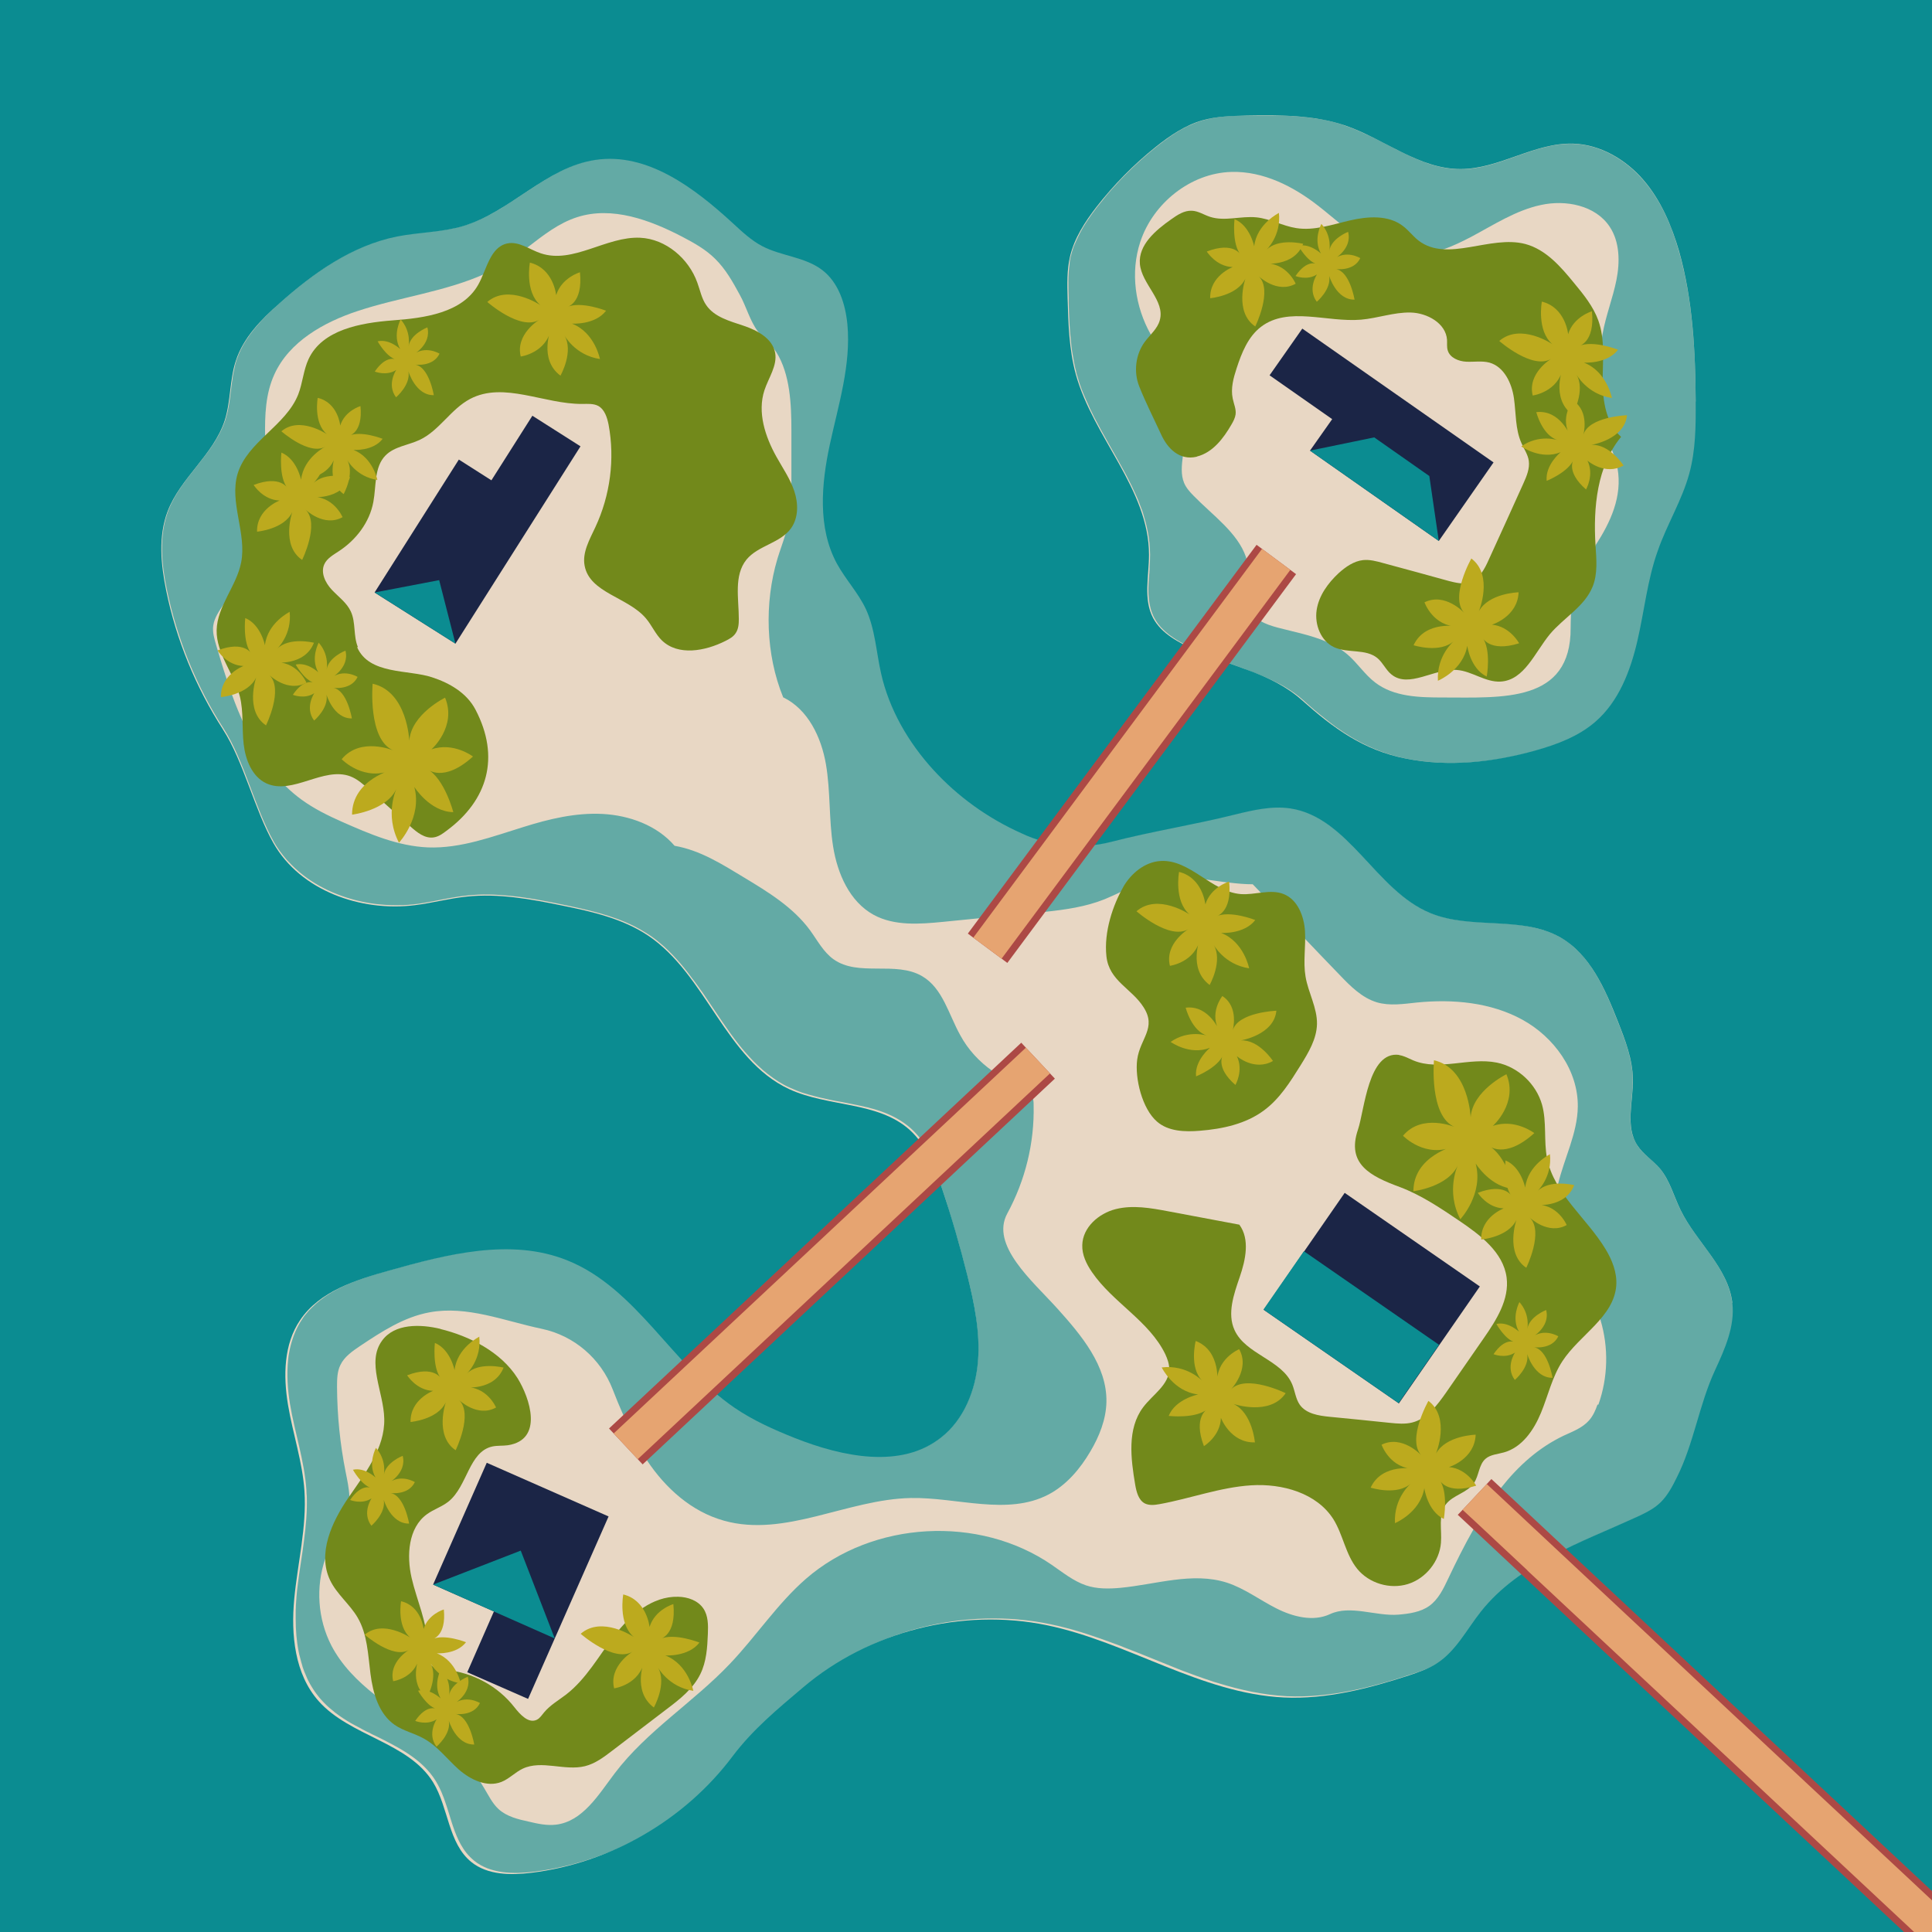 <?xml version="1.0" encoding="UTF-8"?>
<svg id="Layer_1" xmlns="http://www.w3.org/2000/svg" version="1.1" viewBox="0 0 1080 1080">
  <!-- Generator: Adobe Illustrator 29.0.0, SVG Export Plug-In . SVG Version: 2.1.0 Build 186)  -->
  <defs>
    <style>
      .st0 {
        fill: #72891b;
      }

      .st1 {
        fill: #ac4945;
      }

      .st2, .st3 {
        fill: #0b8c91;
      }

      .st4 {
        fill: #bcaa1e;
      }

      .st5 {
        fill: #e8d7c4;
      }

      .st6 {
        fill: #1b2546;
      }

      .st3 {
        opacity: .6;
      }

      .st7 {
        fill: #e6a471;
      }
    </style>
  </defs>
  <rect class="st2" width="1080" height="1080"/>
  <path class="st5" d="M124.6,407.7c-15.2-23.6-26.1-50.1-31.7-77.6-3-14.7-4.5-30.5.9-44.5,7.2-18.6,25.6-31.5,31.8-50.5,3.5-10.9,2.7-22.8,6.3-33.6,4.2-12.8,14.1-22.9,24.2-31.8,19.1-17.1,40.8-32.5,65.9-37.5,12.2-2.4,24.9-2.3,36.8-5.8,26.6-7.9,46.5-32.9,74-37,29-4.4,55.5,15.7,77,35.5,5.1,4.7,10.2,9.5,16.3,12.7,10.7,5.6,24,6,33.6,13.4,9.1,7,12.9,18.9,14,30.3,2.1,22.6-5,44.9-9.8,67.1s-6.9,46.6,3.9,66.6c4.8,8.8,11.9,16.3,16.2,25.4,5.2,11.2,5.8,23.9,8.5,35.9,4.5,20.2,15.3,38.8,29.3,54.1,13.7,15,30.6,27.1,49.2,35.4,15.5,7.4,33.6,9.1,50.2,4.8,22.8-5.9,46.1-9.5,68.9-15.2,10.2-2.5,20.7-5,31.1-3.5,32.7,4.9,47.7,45.9,78.3,58.5,23,9.5,51.1,1.3,72.7,13.6,16.8,9.6,25.1,29,32.2,47,4.1,10.4,8.2,21,8.4,32.2.2,12.6-4.4,26.5,2.5,37.1,3.3,5,8.6,8.3,12.5,12.8,5.6,6.6,7.8,15.4,11.6,23.2,8.8,18.1,26.7,32.2,29,52.1,1.5,13-4.2,25.7-9.7,37.6-8.9,19.2-11.8,40.9-21.3,59.8-2.5,5.1-5.2,10.2-9.2,14.1-3.8,3.7-8.7,6-13.5,8.2-31.1,14.2-65.5,25.9-86.8,52.7-8,10.1-14,22.2-24.8,29.1-4.7,3-10,4.8-15.3,6.6-22.7,7.4-46.3,13.5-70.1,12.4-46.3-2.2-87.1-31-132.5-40.4-47.5-9.8-99.3,3.4-136.3,34.8-14.4,12.2-28,23.4-39.4,38.5-26.7,35.6-68.3,59.7-112.5,65.1-11.6,1.4-24.4,1.3-33.5-6-13-10.5-12.7-30.4-21.4-44.6-13.9-22.5-46.4-25.6-64-45.4-13.4-15.1-15.5-37.1-13.6-57.2,1.9-20.1,7-40,5.7-60.2-1.1-16.3-6.5-32-9.2-48.2s-2.4-33.9,6.8-47.4c10.8-16,31-22.4,49.6-27.6,32.6-9.2,68.1-18.4,99.6-5.8,38.8,15.5,58.9,58.7,93.4,82.3,10.5,7.2,22.2,12.4,34,17.1,26.6,10.5,59.4,17.4,81.8-.4,12.7-10,19.2-26.4,20.5-42.5,1.3-16.1-2-32.2-5.9-47.9-4.1-16.4-8.8-32.7-14.2-48.7-4-12-8.7-24.3-18.1-32.8-17.8-16-45.7-12.7-67.4-22.8-35.6-16.6-46.2-63.9-78.8-85.8-14.2-9.5-31.3-13.4-48.1-16.8-17.5-3.6-35.5-6.9-53.3-5-9.8,1-19.3,3.6-29,4.8-30.2,3.8-63.9-8.1-79-34.6-10.5-18.4-16.7-45.7-28.2-63.5Z"/>
  <path class="st5" d="M667.9,363.4c-9-4.3-18.6-9.1-23.3-17.9-5.6-10.6-2.3-23.4-2.3-35.4,0-36.6-31.1-65.5-40.9-100.8-3.8-13.9-4.2-28.4-4.6-42.8-.2-7.7-.4-15.4,1.3-22.9,2.4-10.4,8.4-19.6,14.9-28,9.7-12.4,20.8-23.7,33.1-33.5,7.8-6.2,16.3-12,25.9-14.8,8.1-2.3,16.6-2.5,25-2.7,18.4-.3,37.3-.4,54.8,5.5,22,7.5,41.4,24.4,64.6,24.4,21.7,0,41.4-14.9,63.1-14.2,15,.5,29.1,8.7,39,20.1,9.9,11.4,15.9,25.6,20.1,40,7.7,27.2,9.1,55.7,9.3,84,.1,13.6,0,27.3-3.6,40.4-4.1,15-12.5,28.4-17.6,43.1-5.8,16.2-7.5,33.6-11.4,50.4-3.9,16.8-10.4,33.8-23.4,45.1-9.4,8.2-21.4,12.7-33.5,16.1-23.6,6.6-48.7,9.4-72.7,4.5-23.7-4.7-40.4-17-57.9-32.6s-40.4-18.9-59.9-28.1Z"/>
  <path class="st3" d="M590.8,731.2c-13.5-15-37.4-35.1-27.7-52.9,10-18.4,15.2-39.4,14.7-60.4,0-1,0-2.1-.2-3.1-.2-1.4-.6-2.8-1.3-4l-51.6,48.2c.5,1.3.9,2.7,1.4,4,.1.4.3.8.4,1.2,1.4,4,2.7,8,3.9,12.1h0c3.8,12.1,7.2,24.4,10.3,36.7.4,1.5.7,2.9,1.1,4.4,0,.4.2.8.3,1.2.9,4,1.8,8,2.5,12,1.8,10,2.8,20.2,2,30.3-1.2,14.6-6.6,29.4-17.1,39.5-.7.7-1.5,1.4-2.2,2-.4.3-.8.7-1.2,1-22.4,17.8-55.2,10.9-81.8.4-11.8-4.7-23.5-9.9-34-17.1-3.2-2.2-6.2-4.5-9.1-6.9-1-.8-2-1.7-2.9-2.5l-38.4,35.9c.7,1.1,1.4,2.2,2.1,3.3,10.3,15.5,24.9,28.6,42.8,33.6,34.1,9.5,68.9-12,104.3-12.7,26-.5,54,10.1,77.1-2,10-5.3,17.6-14.3,23.3-24,5-8.4,8.8-17.9,9-27.7.4-20.2-14-37.3-27.5-52.3ZM968.3,728.3c-2.3-19.9-20.2-34.1-29-52.1-3.8-7.8-6-16.6-11.6-23.2-3.7-4.3-8.6-7.4-11.9-11.9-.2-.3-.4-.6-.6-.9-.4-.6-.7-1.2-1-1.8-.2-.3-.3-.6-.4-.9-.3-.6-.5-1.2-.8-1.8-.1-.3-.2-.6-.3-.9-.2-.6-.4-1.2-.5-1.9-2.1-9.2.7-19.9.5-29.8,0-3.1-.4-6.2-1-9.3-.2-1-.4-2-.7-3,0-.3-.2-.7-.2-1-1.1-4.4-2.6-8.7-4.2-12.9-.7-2-1.5-3.9-2.3-5.9-4-10.2-8.3-20.7-14.4-29.8-1.3-2-2.8-3.9-4.3-5.8-1.9-2.3-4-4.4-6.2-6.3t0,0c-2.2-2-4.6-3.7-7.3-5.2-4.7-2.7-9.8-4.4-15-5.5-1.1-.2-2.3-.5-3.4-.7-1.5-.3-3-.5-4.6-.7-16.5-2-34.3-.4-49.7-6.8-9.6-4-17.6-10.7-25.1-18.2l-1.1-1.1c-1.9-1.9-3.7-3.8-5.5-5.8-.7-.8-1.5-1.6-2.2-2.3-.4-.4-.7-.8-1.1-1.2-5.5-5.9-10.9-11.7-16.7-16.7-1.9-1.7-3.9-3.2-6-4.6-1.6-1.2-3.3-2.2-5-3.2-.9-.5-1.7-.9-2.6-1.4-2.2-1.1-4.5-2-6.9-2.7h0c-1.4-.4-2.9-.8-4.4-1.1-.5-.1-1-.2-1.5-.3-10.4-1.6-20.9,1-31.1,3.5-22.8,5.6-46.1,9.3-68.9,15.2-3.1.8-6.3,1.4-9.5,1.8-1.7.2-3.4.4-5.1.4-5.3.3-10.7,0-16-.9-1.4-.2-2.7-.5-4-.8-.9-.2-1.8-.4-2.8-.7-1.3-.3-2.6-.7-3.9-1.2-.4-.1-.8-.2-1.2-.4-2.6-.9-5.1-1.9-7.6-3.1-8.1-3.6-16-7.9-23.3-13-7.4-5-14.3-10.7-20.6-16.9-1.8-1.8-3.6-3.6-5.3-5.5-.9-1-1.7-1.9-2.6-2.9-.8-1-1.7-2-2.5-3-3.3-4-6.3-8.2-9.1-12.6-.7-1.1-1.4-2.2-2-3.3-3.3-5.6-6.2-11.4-8.5-17.4h0c-.9-2.4-1.8-4.9-2.5-7.3-.8-2.5-1.4-5-2-7.5-.5-2.3-.9-4.5-1.3-6.8-.3-1.5-.5-3-.8-4.6-.4-2.7-.9-5.4-1.4-8-.2-1.1-.5-2.3-.7-3.4-.3-1.5-.7-3-1.1-4.5-.2-.7-.4-1.5-.6-2.2-.7-2.2-1.5-4.3-2.5-6.4-4.3-9.1-11.4-16.6-16.1-25.4-10.8-20-8.6-44.4-3.9-66.6,4.8-22.2,11.8-44.5,9.8-67.1-1-11.4-4.9-23.3-14-30.3-3-2.3-6.4-3.9-9.9-5.3-1.1-.4-2.1-.8-3.2-1.1-2.5-.8-5.1-1.5-7.7-2.3h0c-1.1-.3-2.2-.6-3.3-1-.7-.2-1.5-.5-2.2-.7-.7-.2-1.4-.5-2.1-.8-.4-.1-.7-.3-1.1-.4-.7-.3-1.4-.6-2.1-.9-.7-.3-1.4-.7-2-1-3.8-2-7.2-4.6-10.5-7.5-2-1.7-3.9-3.5-5.8-5.2-1.2-1.1-2.5-2.2-3.7-3.4l-1.9-1.7c-.6-.6-1.3-1.1-1.9-1.7-1.3-1.1-2.6-2.2-3.9-3.3-.7-.5-1.3-1.1-2-1.6-1.3-1.1-2.7-2.1-4-3.2-.7-.5-1.4-1-2-1.5-2.4-1.8-4.8-3.5-7.3-5.1-1.1-.7-2.1-1.4-3.2-2-3.2-2-6.5-3.8-9.9-5.4-1.1-.5-2.2-1-3.4-1.5-2.6-1.1-5.3-2.1-8-2.9-.8-.2-1.5-.5-2.3-.7-7.6-2-15.5-2.7-23.5-1.5-18.9,2.9-34.2,15.6-50.6,25.8-.7.5-1.5.9-2.2,1.4-1.1.7-2.2,1.3-3.4,2-.8.4-1.5.9-2.3,1.3-5,2.7-10.1,5-15.5,6.6-1.5.4-3,.8-4.5,1.2-1.1.2-2.3.5-3.4.7-1.5.3-3.1.5-4.6.7-.8.1-1.5.2-2.3.3-1.2.2-2.3.3-3.5.4-1.5.2-3.1.4-4.7.5-3.9.4-7.8.9-11.6,1.5-.8.1-1.5.3-2.3.4-25.1,5-46.8,20.4-65.9,37.5-6.9,6.2-13.7,12.9-18.7,20.6-2.3,3.5-4.1,7.2-5.5,11.2-.2.7-.4,1.4-.6,2h0c-.2.7-.4,1.4-.5,2.1-.3,1.4-.6,2.8-.9,4.2-.1.7-.2,1.4-.3,2.1h0c0,.7-.2,1.4-.3,2.1-.4,2.8-.7,5.7-1.1,8.5,0,.7-.2,1.4-.3,2.1-.1.7-.2,1.4-.3,2.1-.2,1.1-.4,2.1-.6,3.2-.2.7-.3,1.4-.5,2.1-.3,1-.6,2.1-.9,3.1-6.2,19-24.6,31.9-31.8,50.5-5.4,14-4,29.7-.9,44.5,5.7,27.5,16.5,54,31.7,77.6,11.5,17.8,17.7,45.1,28.2,63.5.6,1.1,1.3,2.2,2,3.2.5.7.9,1.4,1.4,2,1.1,1.5,2.2,2.9,3.4,4.3.4.5.8.9,1.3,1.4,9.8,10.7,23.2,17.9,37.8,21.6.6.1,1.1.3,1.7.4,7.6,1.8,15.5,2.5,23.3,2.3.9,0,1.8,0,2.7-.1.9,0,1.8-.1,2.8-.2.9,0,1.8-.2,2.8-.3.6,0,1.2-.2,1.8-.2,1.2-.2,2.4-.4,3.6-.6,3-.5,6-1.1,9-1.7,1.8-.3,3.6-.7,5.4-1t0,0c1.2-.2,2.4-.4,3.6-.6,1.8-.3,3.6-.5,5.5-.7h0c8-.9,16-.6,24,.2,0,0,0,0,0,0,3.6.4,7.1.8,10.7,1.4h0c2.7.4,5.3.9,8,1.4,3.5.6,7.1,1.4,10.6,2.1,13.6,2.8,27.5,5.9,39.8,12,1,.5,1.9,1,2.8,1.5.5.2.9.5,1.4.8,1.4.8,2.7,1.6,4.1,2.5.5.3,1,.7,1.5,1,0,0,0,0,0,0,2,1.4,3.9,2.9,5.7,4.5.5.4.9.8,1.4,1.2,3.2,2.9,6.1,6,8.9,9.2,1.6,1.9,3.2,3.8,4.7,5.8,1.1,1.5,2.2,3,3.4,4.5.4.5.7,1,1.1,1.5.7,1,1.5,2,2.2,3.1.4.5.7,1,1.1,1.5.7,1,1.4,2.1,2.1,3.1,6,8.8,11.8,17.9,18.2,26,1.1,1.4,2.3,2.8,3.5,4.2,3.2,3.7,6.5,7.1,10.1,10.2,1.8,1.5,3.7,3,5.7,4.4,1,.7,2,1.3,3,2h0c1,.6,2,1.2,3.1,1.8,1.1.6,2.2,1.1,3.3,1.6,2.3,1,4.6,2,7,2.8,1,.3,2,.6,3,.9,1.1.3,2.2.6,3.3.9,1.2.3,2.4.6,3.6.9,1.6.4,3.3.7,4.9,1.1,2.2.5,4.5.9,6.8,1.3,4.1.8,8.2,1.6,12.3,2.5.7.2,1.5.4,2.2.5.4,0,.7.2,1.1.3.7.2,1.4.4,2.2.6.7.2,1.4.4,2.1.6.7.2,1.4.5,2.1.7,6.2,2.2,12,5.2,17,9.7,1.9,1.7,3.6,3.6,5.2,5.6.8,1,1.5,2.1,2.3,3.2,3.8,5.7,6.5,12.2,8.8,18.8.5,1.3.9,2.7,1.4,4,.1.4.3.8.4,1.2,1.4,4,2.7,8,3.9,12.1h0c3.8,12.1,7.2,24.4,10.3,36.7.4,1.5.7,2.9,1.1,4.4,0,.4.2.8.3,1.2.9,4,1.8,8,2.5,12,1.8,10,2.8,20.2,2,30.3-1.2,14.6-6.6,29.4-17.1,39.5-.7.7-1.5,1.4-2.2,2-.4.3-.8.7-1.2,1-22.4,17.8-55.2,10.9-81.8.4-11.8-4.7-23.5-9.9-34-17.1-3.2-2.2-6.2-4.5-9.1-6.9-1-.8-2-1.7-2.9-2.5-4.9-4.3-9.6-9-14.1-13.8-.9-.9-1.8-1.9-2.6-2.8-19.9-21.6-37.8-45.5-64.6-56.2-1.4-.5-2.8-1.1-4.2-1.5-1.4-.5-2.8-.9-4.2-1.3-1.4-.4-2.8-.7-4.2-1.1s-2.8-.6-4.3-.8c-.7-.1-1.4-.2-2.2-.3-11.7-1.7-23.7-1.2-35.7.5-2.8.4-5.5.8-8.2,1.4-.7.1-1.4.3-2.1.4-1.4.3-2.7.5-4.1.8-2,.4-4.1.9-6.1,1.4-8.2,1.9-16.3,4.2-24.2,6.4-15.7,4.4-32.5,9.6-43.8,20.8-1.3,1.2-2.5,2.5-3.6,3.9-.8.9-1.5,1.9-2.1,2.9-.4.6-.7,1.1-1.1,1.7t0,0c-.7,1.1-1.3,2.3-1.9,3.5-2.3,4.8-3.8,10.1-4.6,15.4,0,.6-.2,1.3-.2,1.9-.9,8.2-.3,16.7,1,24.8,2.7,16.1,8.1,31.9,9.2,48.2,0,1.1.1,2.3.2,3.4.3,8.4-.5,16.8-1.6,25.1-.4,3.3-.9,6.7-1.4,10-.2,1.1-.3,2.2-.5,3.3-.5,3.3-1,6.7-1.4,10-.4,2.8-.7,5.6-.9,8.3,0,.5,0,1-.1,1.5,0,1-.2,2-.2,3,0,.9,0,1.7-.1,2.6,0,.7,0,1.3,0,2,0,1,0,2,0,2.9,0,6.2.5,12.4,1.7,18.4.2,1,.4,2,.7,2.9.4,1.7.9,3.4,1.4,5.1,0,.2.1.5.2.7.2.5.3.9.5,1.4.3.7.5,1.5.9,2.2.3.8.7,1.6,1,2.4.4.8.7,1.5,1.1,2.2.5.9.9,1.7,1.5,2.6.5.8,1,1.7,1.6,2.5.6.8,1.1,1.6,1.8,2.4.6.8,1.2,1.6,1.9,2.3h0c.5.6,1.1,1.2,1.7,1.8,1.7,1.8,3.6,3.4,5.5,4.9.3.3.6.5,1,.8,2.6,2,5.4,3.8,8.3,5.5.7.4,1.4.8,2.2,1.2,1.8,1,3.7,2,5.6,3,.8.4,1.5.8,2.3,1.1.4.2.8.4,1.1.6.8.4,1.5.8,2.3,1.1,13.3,6.6,26.4,13.1,34,25.4,1.6,2.7,3,5.5,4.1,8.5.4,1,.8,2,1.1,3,.7,2,1.4,4.1,2,6.1,2.2,7.2,4.3,14.3,8.2,20.2,1.1,1.7,2.4,3.3,3.8,4.7.7.7,1.5,1.4,2.3,2.1,9.1,7.3,21.9,7.5,33.5,6.1,13.1-1.6,26-4.9,38.4-9.6,2-.7,3.9-1.5,5.8-2.3,1.3-.5,2.6-1.1,3.8-1.7,1.9-.9,3.8-1.8,5.7-2.7,1.2-.6,2.5-1.3,3.7-1.9.6-.3,1.2-.7,1.8-1,3.7-2,7.3-4.1,10.8-6.4s3.5-2.3,5.2-3.5c.6-.4,1.1-.8,1.7-1.2,1.1-.8,2.2-1.6,3.4-2.5,2.2-1.7,4.4-3.4,6.5-5.2,1.1-.9,2.1-1.8,3.2-2.7,2.6-2.3,5.1-4.7,7.6-7.1s1-1,1.5-1.5c.5-.5,1-1,1.5-1.5,2.4-2.5,4.7-5.1,6.9-7.8.5-.5.9-1.1,1.3-1.6,1.3-1.6,2.6-3.3,3.9-4.9,1.4-1.9,2.9-3.7,4.3-5.5.4-.4.8-.9,1.1-1.3,1.1-1.3,2.3-2.6,3.4-3.9.4-.4.8-.8,1.2-1.2.8-.8,1.6-1.6,2.4-2.5,8.4-8.5,17.5-16.1,26.9-24.1,37-31.4,88.8-44.6,136.3-34.8,5.7,1.2,11.3,2.6,16.8,4.3,1.4.4,2.8.9,4.1,1.3.7.2,1.4.5,2.1.7,3.5,1.1,6.9,2.4,10.3,3.6,1.4.5,2.7,1,4.1,1.5,1.4.5,2.7,1,4.1,1.6h0c1.4.5,2.7,1.1,4.1,1.6,1.4.5,2.7,1.1,4.1,1.6.7.3,1.4.5,2,.8,6.8,2.7,13.5,5.5,20.3,8.2,2,.8,4.1,1.6,6.1,2.3,1.2.4,2.4.9,3.5,1.3,2.9,1,5.8,2.1,8.7,3,1.1.4,2.3.8,3.5,1.1,12.6,3.9,25.4,6.7,38.6,7.4,23.9,1.1,47.4-4.9,70.1-12.4,5.3-1.7,10.6-3.6,15.3-6.6,10.8-6.9,16.9-19.1,24.8-29.1,4.7-5.9,9.9-11,15.7-15.6.8-.7,1.6-1.3,2.5-1.9,1.4-1.1,2.9-2.2,4.4-3.2.7-.5,1.4-.9,2-1.4.4-.3.8-.6,1.3-.8,1.3-.9,2.7-1.7,4.1-2.6,1.8-1.1,3.7-2.2,5.5-3.2,2.7-1.5,5.5-3,8.3-4.4,1.2-.6,2.5-1.2,3.7-1.8,1.2-.6,2.5-1.2,3.8-1.8,2-.9,3.9-1.8,5.9-2.7,9.9-4.5,19.9-8.7,29.6-13.1,4.8-2.2,9.7-4.5,13.5-8.2.8-.7,1.5-1.5,2.1-2.3,2.9-3.5,5-7.7,7.1-11.8,3.3-6.5,5.8-13.3,8-20.3.4-1.3.8-2.5,1.2-3.8.8-2.5,1.5-5.1,2.3-7.6.6-1.9,1.1-3.8,1.7-5.7,2.3-7.6,4.8-15.2,8.1-22.4,1.8-4,3.7-8,5.3-12.1.3-.7.5-1.4.8-2.1,2.8-7.6,4.5-15.4,3.6-23.4ZM893,785.2c-1.1,3.2-2.5,6.3-4.7,8.8-3.7,4.2-9.1,6.2-14.1,8.5-14.1,6.7-25.5,17-35.1,29.2-.8,1-1.6,2-2.4,3.1-4,5.3-7.6,10.9-11,16.7-.7,1.1-1.4,2.3-2,3.4-5.2,9.1-9.9,18.6-14.3,27.9-2.6,5.5-5.4,11.3-10.4,14.9-4.9,3.5-11.3,4.4-17.3,4.9-12.5,1-26.8-5.6-38.2-.3-9.4,4.4-20.7,1.5-30-3.2-9.3-4.7-17.8-11.2-27.7-14.4-19.1-6.1-39.5,1-59.4,2.9-6.5.6-13.2.7-19.4-1.4-7-2.4-12.9-7.2-19-11.4-40.7-28-100.1-24.7-137.4,7.7-16.1,14-27.9,32.2-42.6,47.6-20.4,21.5-46.4,37.5-64.3,61.1-9.1,12-17.9,27-32.9,28.8-5.1.6-10.2-.5-15.2-1.7-6-1.3-12.3-2.8-16.9-7-3.5-3.2-5.6-7.7-8.1-11.8-.7-1.2-1.4-2.3-2.1-3.4-5.9-8.7-13.6-15.8-22.1-22.3-1.6-1.2-3.2-2.4-4.8-3.6-10.6-7.7-22-14.8-32.1-22.8-9.8-7.8-18.5-16.5-24.3-27.6-7.6-14.8-8.8-32.7-3.4-48.4,1-2.9,2.2-5.8,3.7-8.5,3.3-6.3,7.8-12.1,9.3-19,.5-2.5.7-5,.5-7.5-.2-4.5-1.2-9.1-2.1-13.6-3.1-15.6-4.7-31.4-4.8-47.3,0-4.2,0-8.7,1.9-12.5,2.2-4.6,6.7-7.7,11-10.6,12-8,24.5-16.2,38.8-18.8,20.9-3.9,41.8,4.8,62.7,9.2,18.1,3.8,33,16.6,39.7,33.9,1.9,4.9,3.9,9.8,6,14.5.6,1.3,1.1,2.5,1.7,3.7,3,6.5,6,12.5,8.9,17.4.2.3.3.6.5.8.7,1.1,1.4,2.2,2.1,3.3,10.3,15.5,24.9,28.6,42.8,33.6,34.1,9.5,68.9-12,104.3-12.7,26-.5,54,10.1,77.1-2,10-5.3,17.6-14.3,23.3-24,5-8.4,8.8-17.9,9-27.7.4-20.2-14-37.3-27.5-52.3-13.5-15-37.4-35.1-27.7-52.9,10-18.4,15.2-39.4,14.7-60.4,0-1,0-2.1-.2-3.1-.2-1.4-.6-2.8-1.3-4,0,0,0,0,0-.1-1.9-2.9-5.5-4-8.7-5.3-3.3-1.2-6.4-2.8-9.4-4.6-1.1-.7-2.2-1.4-3.3-2.2-7.4-5.2-13.7-12-18-20-6.5-11.6-9.8-26.3-21.3-33-14.8-8.7-35.7.5-49.6-9.5-5.7-4.1-9-10.6-13.1-16.2-9.4-12.8-23.3-21.3-36.9-29.5-12.4-7.5-24.5-15.2-38.8-17.7-9.8-11.4-25.2-17-40.2-17.8-15-.8-30,2.8-44.3,7.3-17.5,5.4-35.1,12.1-53.4,11.4-16.8-.7-32.6-7.5-48-14.3-7.9-3.5-15.6-7.3-22.5-12.3-3.2-2.3-6.1-4.8-8.9-7.5-10-9.7-17.5-21.8-23.4-34.8-2.4-5.2-4.6-10.6-6.6-16.1-1.1-2.9-2.1-5.8-3-8.8-2.2-6.5-4.1-13-6-19.4-1-3.5-2.1-7.1-1.6-10.7.6-4.5,3.4-8.4,5.9-12.1.9-1.3,1.7-2.6,2.6-4,7.4-11.8,12.9-24.7,16.4-38.1h0c.5-1.8.9-3.6,1.3-5.3,1-4.5,1.7-9,2.3-13.6.3-2.5.5-4.9.6-7.4,0-1.6.2-3.2.2-4.8.2-6.7-.2-13.5-.3-20.2-.2-12.2.2-24.2,5.2-35.1,8.3-18.2,27.4-29,46.4-35.3,23.5-7.8,49-10.8,71.4-20.9,4.5-2,8.8-4.3,12.9-7,3.7-2.4,7.3-5.1,10.9-7.8,8.7-6.7,17.3-13.5,27.6-16.8,19.5-6.3,40.7,1.5,58.9,11,6.5,3.4,13.1,7.1,18.3,12.3,5.9,5.8,9.9,13,13.8,20.2,3.6,6.5,5.6,14.4,10,20.3t0,0c1,1.3,2.1,2.5,3.4,3.6,2.8,2.4,5.1,5.1,7,8.1,7.7,12.3,8.4,29.2,8.4,43.8,0,9.4,0,18.8,0,28.2,0,.6,0,1.3,0,1.9,0,6.9-.2,13.9-1.5,20.7-.5,2.7-1.3,5.4-2.1,8-1.3,4.3-2.9,8.5-4.2,12.8-7.4,24.8-6.6,53.5,3.2,77.5,13.9,6.7,21.3,22.3,23.9,37.4,2.6,15.2,1.6,30.8,4,45.9,2.4,15.2,9.2,30.9,22.7,38.3,11.6,6.3,25.7,5.2,38.9,3.9,6.7-.7,13.4-1.3,20.1-2,1.7-.2,3.5-.3,5.2-.5,8.5-.8,17-1.7,25.5-2.5.3,0,.7,0,1-.1,1.7-.2,3.5-.3,5.2-.5,11.3-1.2,22.6-2.8,33.1-7,3.2-1.3,6.4-2.8,9.5-4.3,5.2-2.5,10.4-5,16-6.5,5.3-1.3,10.7-1.7,16.1-1.6,2.3,0,4.7.2,7,.4,2.9.3,5.7.6,8.6,1,3.9.5,7.8,1.1,11.7,1.6.4,0,.7,0,1.1.1,4.3.5,8.6.9,12.9.9,1.5,1.6,3,3.1,4.5,4.7,8.4,8.7,16.7,17.5,25.1,26.2,6.3,6.6,12.6,13.2,19,19.8,6,6.3,12.5,12.8,20.8,15.3,7.2,2.1,14.9.9,22.4.1,20.1-2,41.2-.1,58.9,9.6,17.7,9.7,31.3,28.4,31,48.7-.2,14.8-7.6,28.8-11,43.1,0,.1,0,.2,0,.3-.8,3.4-1.4,6.9-1.6,10.4,0,1.4,0,2.7,0,4.1,0,.3,0,.7,0,1,.2,3.1.7,6.1,1.5,9,4.1,15.7,15.4,29.5,21.6,44.9.8,2.1,1.6,4.2,2.2,6.4,4.6,15.4,4.2,32.2-1.2,47.3Z"/>
  <path class="st3" d="M947.9,224.5c0-7.1-.2-14.1-.5-21.2,0-1.8-.1-3.5-.2-5.3-.1-2.7-.3-5.3-.5-8-.9-12.4-2.4-24.6-5-36.7-.4-1.7-.8-3.4-1.2-5.2-.4-1.7-.8-3.4-1.3-5.1-.2-.8-.5-1.7-.7-2.5-4.1-14.5-10.2-28.7-20.1-40-9.9-11.4-23.9-19.6-39-20.1-21.7-.7-41.4,14.3-63,14.2-5.8,0-11.4-1.1-16.8-2.8-.7-.2-1.4-.4-2-.7-2-.7-4-1.5-6-2.3-.7-.3-1.3-.6-2-.9-.7-.3-1.3-.6-2-.9-.3-.2-.7-.3-1-.5-2.3-1.1-4.6-2.2-6.9-3.4-1.3-.7-2.6-1.4-3.9-2-2.6-1.4-5.2-2.7-7.9-4-1.3-.7-2.6-1.3-4-1.9-2.7-1.3-5.3-2.4-8-3.5h0c-1.4-.5-2.7-1-4.1-1.5-.9-.3-1.8-.6-2.6-.9-.4-.1-.9-.3-1.3-.4-2.6-.7-5.2-1.4-7.8-1.9-.2,0-.4,0-.6-.1-.7-.1-1.4-.3-2.2-.4-.2,0-.3,0-.5,0-.8-.1-1.5-.2-2.3-.4-1.5-.2-3.1-.4-4.6-.6-.8,0-1.5-.2-2.2-.2-.2,0-.4,0-.5,0-1.1-.1-2.2-.2-3.3-.3-.8,0-1.6-.1-2.4-.2-.3,0-.6,0-.9,0-.9,0-1.8,0-2.7-.1-.3,0-.6,0-.9,0-1.2,0-2.5,0-3.7,0-.8,0-1.5,0-2.2,0-2.8,0-5.6,0-8.4,0-1.8,0-3.5,0-5.3,0-1.6,0-3.2,0-4.7,0-1,0-2.1,0-3.2.1-1,0-2.1.1-3.2.2-4.7.3-9.4,1-14,2.3-1.8.5-3.6,1.2-5.3,1.9-1.2.5-2.3,1-3.4,1.5-6.1,3-11.8,7.1-17.2,11.4-6.1,4.9-12,10.2-17.5,15.8-1,1.1-2.1,2.1-3.1,3.2-.6.7-1.3,1.4-1.9,2.1-.7.8-1.4,1.5-2.1,2.3-1.3,1.4-2.5,2.8-3.7,4.3-.7.8-1.4,1.7-2,2.5-.9,1.1-1.8,2.2-2.7,3.3-.4.5-.8,1-1.2,1.6-1.2,1.6-2.4,3.2-3.5,4.9-.8,1.1-1.5,2.2-2.2,3.3-.7,1.1-1.4,2.3-2,3.4-.2.3-.3.6-.5.9-.8,1.5-1.5,3-2.2,4.5-.1.3-.3.6-.4.9-.3.6-.5,1.2-.8,1.8-.1.3-.2.6-.4.9-.3.9-.6,1.9-.9,2.8-.3,1-.5,1.9-.8,2.9-.2.7-.3,1.4-.4,2.1,0,.5-.2,1-.2,1.5,0,.2,0,.4,0,.5-.9,6.2-.7,12.5-.5,18.8,0,.9,0,1.8,0,2.7.2,7.7.5,15.4,1.4,23,0,.9.2,1.7.3,2.6.1.9.2,1.8.4,2.7.3,1.7.6,3.5.9,5.2.2,1,.4,1.9.6,2.9.2.8.4,1.6.6,2.3,0,0,0,.2,0,.3,0,.4.2.8.3,1.1.5,1.7,1,3.3,1.5,4.9.7,2.2,1.5,4.3,2.4,6.4.9,2.1,1.8,4.2,2.8,6.3.2.5.5,1.1.7,1.6.8,1.6,1.5,3.1,2.3,4.7,5.3,10.3,11.4,20.4,16.9,30.5.5,1,1.1,2,1.6,3,1.9,3.6,3.6,7.2,5.2,10.8.5,1,.9,2.1,1.3,3.1.2.5.4,1,.6,1.6.4,1,.8,2.1,1.2,3.1.4,1.1.7,2.1,1,3.2.3,1.1.6,2.1.9,3.2.3,1.1.6,2.2.8,3.2.5,2.2.9,4.4,1.2,6.6,0,.5.1,1.1.2,1.7.2,2.2.4,4.5.4,6.8s-.1,4.8-.3,7.2c0,.2,0,.3,0,.5,0,.7,0,1.3-.1,2,0,.5,0,1-.1,1.5,0,.8-.1,1.5-.2,2.3-.5,7.7-.5,15.2,3,21.9,1.3,2.5,3,4.7,5,6.6.7.6,1.3,1.3,2.1,1.9.7.6,1.4,1.2,2.2,1.7,2.2,1.6,4.5,3,6.9,4.3,1.2.6,2.3,1.2,3.5,1.8,1.2.6,2.4,1.2,3.6,1.7,4.3,2,8.8,3.8,13.3,5.5.6.2,1.2.4,1.8.7.7.3,1.5.5,2.2.8.5.2,1,.4,1.6.6,2.1.8,4.2,1.5,6.4,2.3,1.1.4,2.3.8,3.4,1.3.8.3,1.7.6,2.5,1,1.3.5,2.6,1,3.9,1.5,0,0,0,0,0,0,1.3.5,2.6,1.1,3.9,1.6,2.5,1.1,5,2.3,7.5,3.6,1.2.6,2.4,1.3,3.6,2,3.5,2.1,6.9,4.5,9.9,7.2,2.2,2,4.4,3.9,6.5,5.7,1.1.9,2.2,1.8,3.3,2.7,1.6,1.3,3.3,2.6,4.9,3.9,1.1.8,2.2,1.7,3.3,2.5,11.7,8.4,24.3,14.8,39.8,17.9,24,4.8,49.1,2.1,72.7-4.5,12-3.4,24-7.9,33.5-16.1.8-.7,1.6-1.4,2.3-2.2.4-.4.8-.8,1.1-1.1.4-.4.7-.8,1.1-1.2,1.1-1.2,2.1-2.4,3.1-3.7,8.1-10.6,12.7-23.8,15.8-37,1.2-5.2,2.2-10.5,3.2-15.9.9-4.8,1.8-9.6,2.8-14.3.2-1,.4-1.9.6-2.9,0-.2,0-.4.1-.6.2-1,.4-1.9.7-2.9.2-1,.5-2.1.8-3.1.9-3.6,2-7.2,3.3-10.8,4.7-13.3,12-25.5,16.4-38.9.5-1.4.9-2.8,1.3-4.2,3.6-13.1,3.7-26.8,3.6-40.4ZM892,305c-.9,1.5-1.9,2.9-2.9,4.3-7.8,11.4-10.3,21.4-10.9,33.8-.1,2.5-.2,5.2-.2,7.9.2,42-38.1,38.9-71.3,38.9-13.2,0-27.5-.3-38-8.4-5.8-4.4-9.8-10.8-15.4-15.6-1.3-1.1-2.6-2.1-4-3-2.5-1.7-5.2-3.1-7.9-4.2-8.6-3.7-18.2-5.5-27.3-7.9-3.3-.9-6.8-2-9.7-3.8-1.1-.7-2.1-1.4-3.1-2.4-.8-.8-1.6-1.7-2.2-2.8-3.7-6.5-.8-14.6-1.1-22.1,0-1.2-.1-2.4-.3-3.5-.3-1.7-.7-3.3-1.2-4.8-4.6-13.6-18.8-23.5-29.3-34.3-2.1-2.1-4.2-4.5-5.3-7.2-1.9-4.6-1.3-9.9-.7-14.8,0,0,0-.2,0-.3,1.2-10.2,1.8-20.6,1.7-30.9,0-4.9-.3-9.9-2.4-14.2-2-4.1-5.4-7.3-8.5-10.6-3.3-3.7-6.3-7.8-8.7-12.1-8.8-15.6-11.5-34.7-5.9-51.7,7.1-21.7,28.2-38.6,51-39.2,17.8-.5,34.7,8.1,48.7,19.1,4,3.1,7.8,6.4,11.8,9.6,9.9,8.1,20.1,15.8,32.6,17.7,8.5,1.3,16.9-.2,25.1-3,5.5-1.9,10.8-4.5,15.8-7.1,12.6-6.7,24.9-14.8,38.9-17.8,14-3.1,30.6.2,38.5,12.1,5.7,8.5,5.8,19.8,3.8,29.8-2,10.1-5.9,19.8-7.7,29.9-.2.9-.3,1.8-.4,2.8-.2,1.2-.3,2.5-.4,3.7-.3,2.9-.4,5.8-.5,8.7,0,2.6,0,5.2-.1,7.8v.4c0,3.7,0,7.4,0,11.1.1,4.6.4,9.2,1.2,13.7.5,2.7,1.1,5.3,2,8,.3,1,.7,2.1,1.1,3.1.7,2,1.5,3.9,2.3,5.8.3.9.7,1.8,1,2.7.3,1,.7,2,1,3,.4,1.5.8,3,1.1,4.5,2.8,15.9-3.9,30.2-12.4,43.3Z"/>
  <polygon class="st6" points="254.6 359.8 209.4 331.2 256.5 256.9 274.7 268.5 297.6 232.4 324.5 249.5 254.6 359.8"/>
  <polygon class="st2" points="254.6 359.8 209.4 331.2 245.5 324.3 254.6 359.8"/>
  <g>
    <polygon class="st6" points="834.9 258.5 804.3 302.4 732.3 251.9 744.7 234.3 709.7 209.8 728 183.7 834.9 258.5"/>
    <polygon class="st2" points="804.3 302.4 799 266.1 768.2 244.5 732.3 251.9 804.3 302.4"/>
  </g>
  <g>
    <rect class="st6" x="726.9" y="679.1" width="79.5" height="91.9" transform="translate(-265.7 943.2) rotate(-55.3)"/>
    <rect class="st2" x="735.4" y="695.4" width="39.7" height="91.9" transform="translate(-284.1 940.8) rotate(-55.3)"/>
  </g>
  <g>
    <polygon class="st6" points="272.1 817.7 340.2 847.7 295.2 949.7 261.2 934.8 276.1 900.8 242.1 885.8 272.1 817.7"/>
    <polygon class="st2" points="310.1 915.9 242.1 885.8 291.1 866.8 310.1 915.9"/>
  </g>
  <g>
    <polygon class="st1" points="1080 1057.1 1080 1080 1064.3 1080 850.5 880.1 823.7 855 814.9 846.8 817.6 844 831.1 829.6 833.7 826.8 839.1 831.8 875.4 865.8 1080 1057.1"/>
    <polygon class="st7" points="1080 1062.3 1080 1080 1070 1080 853.8 877.9 853.8 877.8 825.7 851.5 817.6 844 831.1 829.6 836.7 834.8 871.7 867.6 871.7 867.6 1080 1062.3"/>
  </g>
  <g>
    <rect class="st1" x="307.1" y="687.6" width="315.6" height="27.5" transform="translate(-353.6 506.3) rotate(-43.1)"/>
    <rect class="st7" x="307.1" y="691.4" width="315.6" height="19.7" transform="translate(-353.6 506.3) rotate(-43.1)"/>
  </g>
  <g>
    <rect class="st1" x="497.2" y="407.3" width="270.7" height="27.5" transform="translate(-82.4 678.2) rotate(-53.4)"/>
    <rect class="st7" x="497.2" y="411.1" width="270.7" height="19.7" transform="translate(-82.4 678.2) rotate(-53.4)"/>
  </g>
  <path class="st0" d="M200.1,361.8c-2.7-6.3-1.1-13.8-4-20-2.2-4.8-6.8-8.1-10.5-12s-6.5-9.6-4.3-14.4c1.5-3.3,5-5.2,8-7.2,9.7-6.3,17.3-16.2,19.4-27.6,1.7-9,.4-19.5,6.8-26,4.9-5,12.7-5.7,19.1-8.7,11-5.2,17.4-17.2,28.2-22.9,18.8-9.9,41.4,3,62.7,2.8,3,0,6.2-.3,8.9,1.1,3.6,2,5,6.5,5.8,10.5,3.6,19.2.9,39.6-7.4,57.3-3.2,6.9-7.4,14.1-6,21.5,2.8,15.3,24.3,17.6,34.3,29.5,3.3,3.9,5.3,8.8,8.9,12.3,9.1,8.8,24.2,6,35.5.3,2.2-1.1,4.4-2.3,5.7-4.3,1.6-2.3,1.8-5.2,1.8-7.9,0-11.5-2.9-24.4,4.3-33.3,6.5-7.9,19-9.2,24.9-17.5,4.2-5.9,4.1-13.9,1.8-20.8s-6.5-12.9-10-19.2c-6.3-11.3-10.7-24.8-6.7-37.1,2.3-7,7.3-13.8,6-21-1.5-8-9.9-12.5-17.6-15.1s-16.3-4.8-20.9-11.5c-2.6-3.7-3.4-8.3-5-12.6-4.8-13.5-17.6-24.4-31.9-25.1-19-.9-37.5,14.8-55.6,8.7-6.3-2.1-12.3-6.9-18.8-5.5-9.6,2.1-11.4,14.6-16.2,23.1-8.9,15.7-29.9,18.6-47.9,19.9-18,1.4-39.2,5.2-46.9,21.6-2.9,6.2-3.3,13.4-5.8,19.8-6.9,17.5-28.5,26.4-33.9,44.4-4.7,16,5.2,33.2,2,49.5-2.6,13.3-13.4,24.4-13.7,37.9-.2,13.2,9.8,24.3,13,37.1,2.1,8.6,1.1,17.7,2.1,26.5s4.7,18.3,12.7,22c14.6,6.7,32-9.6,47-3.9,3.9,1.5,7.1,4.4,10.3,7.2,7.7,6.9,15.4,13.8,23.1,20.7,3.8,3.4,8.2,7,13.2,6.2,2.7-.4,5-2.1,7.1-3.7,23.1-17,30.1-41.2,16.2-67.7-4.9-9.4-14.5-14.9-24.3-18.1-13.2-4.4-35.2-1.3-41.9-16.9Z"/>
  <path class="st0" d="M669.1,255.2c8.8-2.2,14.8-10.1,19.3-17.9,1-1.7,2-3.6,2.3-5.6.4-3-1-5.9-1.6-8.9-1.2-5.7.4-11.5,2.2-17,2.8-8.6,6.4-17.6,13.6-23.1,15.2-11.6,36.9-2.4,55.9-4,9.3-.8,18.4-4.2,27.7-4s19.8,6,20.4,15.3c.1,2-.2,4,.4,5.9,1.2,4.1,6.1,6.1,10.4,6.3s8.7-.6,12.9.5c8.2,2.3,12.5,11.5,13.7,19.9s.7,17.3,4.2,25.1c1.4,3.3,3.6,6.3,4.1,9.9.6,4.3-1.2,8.6-3,12.6-6.4,14.2-12.8,28.3-19.3,42.5-2.4,5.4-5.5,11.4-11.2,13-3.6,1-7.5,0-11.1-.9-12.3-3.4-24.7-6.8-37-10.1-3.6-1-7.4-2-11.1-1.6-5.2.6-9.7,3.8-13.6,7.3-6,5.6-11.1,12.6-12.3,20.7s2.4,17.3,9.8,20.7c7.7,3.5,17.7.7,24.2,6.1,3.1,2.6,4.7,6.6,7.8,9.1,9.8,8,23.9-3.5,36.5-2.5,8.5.6,16,7,24.6,6.5,13.2-.8,19.1-16.3,27.5-26.5,7.7-9.2,19.4-15.4,23.9-26.6,2.9-7.2,2.1-15.3,1.6-23.1-1.3-21.2.8-44.2,14.3-60.6-8.4-7.6-10.3-20-10.3-31.3s1.4-23-2.4-33.7c-2.8-7.8-8.2-14.5-13.5-20.9-7.5-9.2-15.8-18.8-27.3-21.9-19.7-5.2-43.5,10.5-59.7-1.9-3.2-2.5-5.6-5.8-8.8-8.2-8.1-6.2-19.5-5.4-29.5-3.1s-20,5.9-30.1,4.3c-7.6-1.2-14.5-5.2-22.2-6-8.7-.9-17.7,2.4-26-.3-3.4-1.1-6.6-3.3-10.2-3.4-4.2-.2-8,2.3-11.5,4.8-8.7,6.1-18.4,14.3-17.5,24.9,1,11.4,14.3,20.6,11.1,31.6-1.3,4.7-5.4,8-8.3,11.9-5.2,7-6.4,16.8-3.2,24.9,3.5,8.9,8.3,18.3,12.3,27,3.5,7.7,10.2,14.7,19.9,12.4Z"/>
  <path class="st0" d="M627.9,495.8c4.4-7.6,12.1-14,20.9-14.5,16.4-1,28.4,17.2,44.8,18.5,8,.6,16.5-3,24,0,7.8,3.1,11.4,12.4,11.9,20.8.5,8.4-1.1,17,.3,25.3,1.5,9,6.6,17.5,6.4,26.6-.2,8.3-4.7,15.8-9.1,22.9-5.8,9.3-11.7,18.8-20.5,25.3-10.2,7.6-23.2,10.4-35.9,11.4-8.3.7-17.6.4-23.9-5.1-8.3-7.1-12.5-24.2-11.1-34.7,1.6-11.8,11-17.6,3.6-29.2-6.7-10.6-19.3-14.7-20.8-28.5s3.7-28.8,9.5-38.9Z"/>
  <path class="st0" d="M782.1,589.8c2.8.4,5.4,1.9,8,3,14.5,6,31.2-1.9,46.6,1.2,11.9,2.4,22,11.9,25.3,23.5,2.7,9.7.9,20.1,2.8,30,4,19.9,22.1,33.3,32.6,50.6,3.8,6.2,6.6,13.3,6.1,20.5-1.3,17.6-20.4,27.5-30.1,42.3-5.7,8.7-8,19.2-12,28.9-4,9.7-10.6,19.3-20.7,22.1-3.5,1-7.5,1.2-10.2,3.5-3.9,3.3-3.7,9.5-6.6,13.7-3.8,5.5-11.7,6.6-15.7,11.9-4.4,5.9-2.1,14.1-2.7,21.4-.8,10.4-8.5,20-18.5,23.1-10,3.1-21.7-.4-28.3-8.5-6.5-8-7.9-19-13.3-27.7-9.3-14.7-28.6-20.1-46-19-17.4,1.1-34,7.4-51.1,10.5-2.8.5-5.8.9-8.4-.4-3.5-1.9-4.6-6.4-5.3-10.3-2.5-14.8-4.6-31.4,4.4-43.4,5.3-7.1,14.5-12.5,14.6-21.4,0-2.9-1-5.7-2.2-8.3-9-18.6-29.4-28.9-41-45.9-3.1-4.5-5.6-9.7-5.4-15.1.2-9.8,9.1-17.7,18.7-20.1s19.6-.6,29.2,1.2c13.3,2.5,26.6,5,39.9,7.5,6,8.2,3.5,19.7.2,29.3-3.3,9.6-7.1,20.4-2.9,29.6,6.2,13.7,26.6,16.6,32.3,30.5,1.5,3.7,1.9,8,4.2,11.3,3.6,5,10.5,6.1,16.7,6.7,11.3,1.1,22.5,2.2,33.8,3.4,4.1.4,8.3.8,12.3-.2,8.4-2.1,14-9.7,19-16.8,7-10.1,14-20.2,21-30.3,7.1-10.2,14.4-21.7,12.8-34-1.9-14.1-14.7-23.7-26.5-31.7-10.5-7.1-21.2-14.3-33.1-18.8-16.6-6.1-30-12.9-23.5-32.1,3.7-10.9,5.7-44.1,23-41.8Z"/>
  <path class="st0" d="M246.4,742.9c-11.5-2.8-25.8-3.1-32.8,6.5-8.9,12.1.9,28.7,1.2,43.7.4,16.5-10.8,30.6-20.1,44.2-9.3,13.6-17.3,31.1-10.2,46,3.7,7.8,11,13.4,15.4,20.9,5.5,9.4,5.8,20.7,7.2,31.5s4.6,22.3,13.5,28.5c4.9,3.4,11,4.7,16.2,7.6,7.7,4.2,13.1,11.5,19.6,17.3,6.6,5.8,15.8,10.2,23.9,7,4.3-1.7,7.7-5.4,11.9-7.4,10.6-5,23.4,1.4,34.8-1.4,5.7-1.4,10.6-5.1,15.3-8.7,10.1-7.7,20.3-15.5,30.4-23.2,7.3-5.5,14.8-11.4,18.8-19.6,3.4-6.9,3.9-14.8,4.2-22.5.2-4.9.2-10.1-2.5-14.1-3-4.5-8.7-6.5-14.1-6.6-14.4-.4-26.7,10.1-35.5,21.5s-15.8,24.4-27.2,33.2c-4.2,3.2-8.9,5.9-12.3,10-1.2,1.4-2.2,3.1-3.9,4-4.7,2.4-9.4-2.8-12.7-7-9.1-11.7-23.3-19.4-38.1-20.8-2.7-.2-5.6-.4-7.7-2.1-3.2-2.6-2.8-7.5-2.8-11.6,0-12.9-5.9-25.1-8.8-37.7s-1.9-28,8.5-35.6c3.8-2.8,8.5-4.2,12.2-7.2,10.5-8.5,11.3-27.8,24.4-30.7,2.8-.6,5.8-.3,8.7-.7,20.1-3.1,12.3-26.4,5.4-37.5-9.3-14.7-26.8-23.5-43.2-27.5Z"/>
  <path class="st4" d="M268,747.2s-12.5,6.1-13.9,18.7c0,0-2.3-11.6-11-15.2,0,0-1.6,13.9,3.5,20,0,0-3.9-7.7-19-1.9,0,0,5.2,8.4,14.5,8.7,0,0-12.9,4.8-12.6,17.4,0,0,15.2-1.3,19.7-11,0,0-6.5,18.7,5.5,26.8,0,0,10-20.3,1.9-28.1,0,0,10.3,10,20.7,4.2,0,0-5.2-12.3-18.1-11.3,0,0,17.1,2.3,22.3-11,0,0-13.9-3.5-20.7,3.5,0,0,8.6-7.9,7.1-21Z"/>
  <path class="st4" d="M182.2,249.5s-12.5,6.1-13.9,18.7c0,0-2.3-11.6-11-15.2,0,0-1.6,13.9,3.5,20,0,0-3.9-7.7-19-1.9,0,0,5.2,8.4,14.5,8.7,0,0-12.9,4.8-12.6,17.4,0,0,15.2-1.3,19.7-11,0,0-6.5,18.7,5.5,26.8,0,0,10-20.3,1.9-28.1,0,0,10.3,10,20.7,4.2,0,0-5.2-12.3-18.1-11.3,0,0,17.1,2.3,22.3-11,0,0-13.9-3.5-20.7,3.5,0,0,8.6-7.9,7.1-21Z"/>
  <path class="st4" d="M162,342s-12.5,6.1-13.9,18.7c0,0-2.3-11.6-11-15.2,0,0-1.6,13.9,3.5,20,0,0-3.9-7.7-19-1.9,0,0,5.2,8.4,14.5,8.7,0,0-12.9,4.8-12.6,17.4,0,0,15.2-1.3,19.7-11,0,0-6.5,18.7,5.5,26.8,0,0,10-20.3,1.9-28.1,0,0,10.3,10,20.7,4.2,0,0-5.2-12.3-18.1-11.3,0,0,17.1,2.3,22.3-11,0,0-13.9-3.5-20.7,3.5,0,0,8.6-7.9,7.1-21Z"/>
  <path class="st4" d="M715,119s-12.5,6.1-13.9,18.7c0,0-2.3-11.6-11-15.2,0,0-1.6,13.9,3.5,20,0,0-3.9-7.7-19-1.9,0,0,5.2,8.4,14.5,8.7,0,0-12.9,4.8-12.6,17.4,0,0,15.2-1.3,19.7-11,0,0-6.5,18.7,5.5,26.8,0,0,10-20.3,1.9-28.1,0,0,10.3,10,20.7,4.2,0,0-5.2-12.3-18.1-11.3,0,0,17.1,2.3,22.3-11,0,0-13.9-3.5-20.7,3.5,0,0,8.6-7.9,7.1-21Z"/>
  <path class="st4" d="M866.5,645.2s-12.5,6.1-13.9,18.7c0,0-2.3-11.6-11-15.2,0,0-1.6,13.9,3.5,20,0,0-3.9-7.7-19-1.9,0,0,5.2,8.4,14.5,8.7,0,0-12.9,4.8-12.6,17.4,0,0,15.2-1.3,19.7-11,0,0-6.5,18.7,5.5,26.8,0,0,10-20.3,1.9-28.1,0,0,10.3,10,20.7,4.2,0,0-5.2-12.3-18.1-11.3,0,0,17.1,2.3,22.3-11,0,0-13.9-3.5-20.7,3.5,0,0,8.6-7.9,7.1-21Z"/>
  <path class="st4" d="M210.2,809.3s-4.8,8.7-.3,16.6c0,0-6.1-5.8-12.6-4.3,0,0,4.8,8.7,10.3,10.2,0,0-5.4-2.9-11.9,6.7,0,0,6.5,2.7,12-.9,0,0-5.5,8.1-.1,15.3,0,0,8.3-7,6.9-14.5,0,0,4,13.5,14.2,13.3,0,0-2.6-15.9-10.5-17.1,0,0,10.1,1.5,13.7-6.1,0,0-8.1-5-15.2.9,0,0,10.9-5.8,8.4-15.6,0,0-9.5,3.7-10.5,10.6,0,0,1.7-8.2-4.5-15.1Z"/>
  <path class="st4" d="M224,178.5s-4.8,8.7-.3,16.6c0,0-6.1-5.8-12.6-4.3,0,0,4.8,8.7,10.3,10.2,0,0-5.4-2.9-11.9,6.7,0,0,6.5,2.7,12-.9,0,0-5.5,8.1-.1,15.3,0,0,8.3-7,6.9-14.5,0,0,4,13.5,14.2,13.3,0,0-2.6-15.9-10.5-17.1,0,0,10.1,1.5,13.7-6.1,0,0-8.1-5-15.2.9,0,0,10.9-5.8,8.4-15.6,0,0-9.5,3.7-10.5,10.6,0,0,1.7-8.2-4.5-15.1Z"/>
  <path class="st4" d="M738.7,125.1s-4.8,8.7-.3,16.6c0,0-6.1-5.8-12.6-4.3,0,0,4.8,8.7,10.3,10.2,0,0-5.4-2.9-11.9,6.7,0,0,6.5,2.7,12-.9,0,0-5.5,8.1-.1,15.3,0,0,8.3-7,6.9-14.5,0,0,4,13.5,14.2,13.3,0,0-2.6-15.9-10.5-17.1,0,0,10.1,1.5,13.7-6.1,0,0-8.1-5-15.2.9,0,0,10.9-5.8,8.4-15.6,0,0-9.5,3.7-10.5,10.6,0,0,1.7-8.2-4.5-15.1Z"/>
  <path class="st4" d="M246.6,932.8s-4.8,8.7-.3,16.6c0,0-6.1-5.8-12.6-4.3,0,0,4.8,8.7,10.3,10.2,0,0-5.4-2.9-11.9,6.7,0,0,6.5,2.7,12-.9,0,0-5.5,8.1-.1,15.3,0,0,8.3-7,6.9-14.5,0,0,4,13.5,14.2,13.3,0,0-2.6-15.9-10.5-17.1,0,0,10.1,1.5,13.7-6.1,0,0-8.1-5-15.2.9,0,0,10.9-5.8,8.4-15.6,0,0-9.5,3.7-10.5,10.6,0,0,1.7-8.2-4.5-15.1Z"/>
  <path class="st4" d="M178.2,359.2s-4.8,8.7-.3,16.6c0,0-6.1-5.8-12.6-4.3,0,0,4.8,8.7,10.3,10.2,0,0-5.4-2.9-11.9,6.7,0,0,6.5,2.7,12-.9,0,0-5.5,8.1-.1,15.3,0,0,8.3-7,6.9-14.5,0,0,4,13.5,14.2,13.3,0,0-2.6-15.9-10.5-17.1,0,0,10.1,1.5,13.7-6.1,0,0-8.1-5-15.2.9,0,0,10.9-5.8,8.4-15.6,0,0-9.5,3.7-10.5,10.6,0,0,1.7-8.2-4.5-15.1Z"/>
  <path class="st4" d="M849.4,727.8s-4.8,8.7-.3,16.6c0,0-6.1-5.8-12.6-4.3,0,0,4.8,8.7,10.3,10.2,0,0-5.4-2.9-11.9,6.7,0,0,6.5,2.7,12-.9,0,0-5.5,8.1-.1,15.3,0,0,8.3-7,6.9-14.5,0,0,4,13.5,14.2,13.3,0,0-2.6-15.9-10.5-17.1,0,0,10.1,1.5,13.7-6.1,0,0-8.1-5-15.2.9,0,0,10.9-5.8,8.4-15.6,0,0-9.5,3.7-10.5,10.6,0,0,1.7-8.2-4.5-15.1Z"/>
  <path class="st4" d="M387.6,945.3s-2.8-14.9-15.7-19.9c0,0,12.9.9,19.1-7.2,0,0-14.1-5.6-22-2,0,0,9.2-1.9,7.4-19.5,0,0-10.3,3-13.3,12.8,0,0-1.4-14.9-14.7-18.2,0,0-3,16.3,5.9,23.8,0,0-17.8-12.1-29.7-1.8,0,0,18.5,16.3,29,10,0,0-13.4,8-10.3,20.5,0,0,14.4-1.9,17-15.8,0,0-7.2,17.3,5.2,26.5,0,0,7.7-13.6,2.1-22.7,0,0,5.9,11.3,20,13.4Z"/>
  <path class="st4" d="M698.3,541.4s-2.8-14.9-15.7-19.9c0,0,12.9.9,19.1-7.2,0,0-14.1-5.6-22-2,0,0,9.2-1.9,7.4-19.5,0,0-10.3,3-13.3,12.8,0,0-1.4-14.9-14.7-18.2,0,0-3,16.3,5.9,23.8,0,0-17.8-12.1-29.7-1.8,0,0,18.5,16.3,29,10,0,0-13.4,8-10.3,20.5,0,0,14.4-1.9,17-15.8,0,0-7.2,17.3,5.2,26.5,0,0,7.7-13.6,2.1-22.7,0,0,5.9,11.3,20,13.4Z"/>
  <path class="st4" d="M901.1,222.6s-2.8-14.9-15.7-19.9c0,0,12.9.9,19.1-7.2,0,0-14.1-5.6-22-2,0,0,9.2-1.9,7.4-19.5,0,0-10.3,3-13.3,12.8,0,0-1.4-14.9-14.7-18.2,0,0-3,16.3,5.9,23.8,0,0-17.8-12.1-29.7-1.8,0,0,18.5,16.3,29,10,0,0-13.4,8-10.3,20.5,0,0,14.4-1.9,17-15.8,0,0-7.2,17.3,5.2,26.5,0,0,7.7-13.6,2.1-22.7,0,0,5.9,11.3,20,13.4Z"/>
  <path class="st4" d="M335.4,200.8s-2.8-14.9-15.7-19.9c0,0,12.9.9,19.1-7.2,0,0-14.1-5.6-22-2,0,0,9.2-1.9,7.4-19.5,0,0-10.3,3-13.3,12.8,0,0-1.4-14.9-14.7-18.2,0,0-3,16.3,5.9,23.8,0,0-17.8-12.1-29.7-1.8,0,0,18.5,16.3,29,10,0,0-13.4,8-10.3,20.5,0,0,14.4-1.9,17-15.8,0,0-7.2,17.3,5.2,26.5,0,0,7.7-13.6,2.1-22.7,0,0,5.9,11.3,20,13.4Z"/>
  <path class="st4" d="M816.3,681.6s13.2-14.1,8.6-31.2c0,0,8.7,13.9,21.8,14.1,0,0-4.9-18.8-14.6-24.1,0,0,8.9,8.1,25.6-7,0,0-10.9-8.3-23.2-4,0,0,14.3-12.7,7.6-28.9,0,0-19,9.3-20,24.1,0,0-1-27.5-20.5-31.9,0,0-2.8,31.3,11.6,37.3,0,0-18.4-7.8-28.9,4.9,0,0,12.8,13.3,29.1,5.6,0,0-23.3,5.6-23.3,25.4,0,0,19.8-2.4,25-14.9,0,0-7.2,14.6,1.3,30.7Z"/>
  <path class="st4" d="M223,471.1s13.2-14.1,8.6-31.2c0,0,8.7,13.9,21.8,14.1,0,0-4.9-18.8-14.6-24.1,0,0,8.9,8.1,25.6-7,0,0-10.9-8.3-23.2-4,0,0,14.3-12.7,7.6-28.9,0,0-19,9.3-20,24.1,0,0-1-27.5-20.5-31.9,0,0-2.8,31.3,11.6,37.3,0,0-18.4-7.8-28.9,4.9,0,0,12.8,13.3,29.1,5.6,0,0-23.3,5.6-23.3,25.4,0,0,19.8-2.4,25-14.9,0,0-7.2,14.6,1.3,30.7Z"/>
  <path class="st4" d="M649.4,764.4s6.6,13.6,20.4,15.1c0,0-12.7,2.5-16.5,12,0,0,15.1,1.8,21.8-3.9,0,0-8.4,4.2-2.1,20.8,0,0,9.2-5.6,9.5-15.8,0,0,5.3,14.1,19,13.7,0,0-1.4-16.5-12-21.5,0,0,20.4,7,29.2-6,0,0-22.2-10.9-30.6-2.1,0,0,10.9-11.3,4.6-22.5,0,0-13.4,5.6-12.3,19.7,0,0,2.5-18.7-12-24.3,0,0-3.9,15.1,3.9,22.5,0,0-8.6-9.4-22.9-7.7Z"/>
  <path class="st4" d="M779.9,851.4s14-5.8,16.3-19.5c0,0,1.7,12.8,10.9,17.2,0,0,2.7-15-2.5-22,0,0,3.7,8.7,20.6,3.4,0,0-5.1-9.5-15.2-10.4,0,0,14.4-4.4,14.9-18.1,0,0-16.6.4-22.2,10.6,0,0,8.3-20-4.2-29.5,0,0-12.2,21.5-4,30.4,0,0-10.6-11.6-22.2-5.9,0,0,4.8,13.7,18.9,13.5,0,0-18.5-3.6-25,10.5,0,0,14.9,4.8,22.7-2.5,0,0-9.9,8-9.1,22.4Z"/>
  <path class="st4" d="M803.9,380.5s14-5.8,16.3-19.5c0,0,1.7,12.8,10.9,17.2,0,0,2.7-15-2.5-22,0,0,3.7,8.7,20.6,3.4,0,0-5.1-9.5-15.2-10.4,0,0,14.4-4.4,14.9-18.1,0,0-16.6.4-22.2,10.6,0,0,8.3-20-4.2-29.5,0,0-12.2,21.5-4,30.4,0,0-10.6-11.6-22.2-5.9,0,0,4.8,13.7,18.9,13.5,0,0-18.5-3.6-25,10.5,0,0,14.9,4.8,22.7-2.5,0,0-9.9,8-9.1,22.4Z"/>
  <path class="st4" d="M654.5,582.5s10.7,7.7,21.9,3.2c0,0-8.7,7.1-7.8,16,0,0,12.3-4.9,15.1-12,0,0-4.7,6.7,6.9,16.8,0,0,4.7-8.1.8-16.1,0,0,9.8,8.6,20.2,2.7,0,0-7.9-12.1-18-11.5,0,0,18.6-3,19.9-16.6,0,0-21.5.8-24.4,11,0,0,3.7-13.1-5.8-19.2,0,0-7.9,9.8-1.3,20.2,0,0-5.8-15.3-19.2-13.7,0,0,3.3,13.2,12.2,15.7,0,0-10.5-3.7-20.7,3.5Z"/>
  <path class="st4" d="M850.5,249.6s10.7,7.7,21.9,3.2c0,0-8.7,7.1-7.8,16,0,0,12.3-4.9,15.1-12,0,0-4.7,6.7,6.9,16.8,0,0,4.7-8.1.8-16.1,0,0,9.8,8.6,20.2,2.7,0,0-7.9-12.1-18-11.5,0,0,18.6-3,19.9-16.6,0,0-21.5.8-24.4,11,0,0,3.7-13.1-5.8-19.2,0,0-7.9,9.8-1.3,20.2,0,0-5.8-15.3-19.2-13.7,0,0,3.3,13.2,12.2,15.7,0,0-10.5-3.7-20.7,3.5Z"/>
  <path class="st4" d="M257.6,941.2s-2.4-12.7-13.4-17c0,0,11,.8,16.3-6.2,0,0-12.1-4.8-18.8-1.7,0,0,7.9-1.6,6.4-16.6,0,0-8.8,2.6-11.3,10.9,0,0-1.2-12.8-12.6-15.5,0,0-2.5,13.9,5.1,20.3,0,0-15.2-10.3-25.4-1.6,0,0,15.8,13.9,24.7,8.5,0,0-11.5,6.8-8.8,17.5,0,0,12.3-1.7,14.5-13.5,0,0-6.2,14.8,4.4,22.6,0,0,6.5-11.6,1.8-19.4,0,0,5,9.7,17.1,11.5Z"/>
  <path class="st4" d="M211,268.5s-2.4-12.7-13.4-17c0,0,11,.8,16.3-6.2,0,0-12.1-4.8-18.8-1.7,0,0,7.9-1.6,6.4-16.6,0,0-8.8,2.6-11.3,10.9,0,0-1.2-12.8-12.6-15.5,0,0-2.5,13.9,5.1,20.3,0,0-15.2-10.3-25.4-1.6,0,0,15.8,13.9,24.7,8.5,0,0-11.5,6.8-8.8,17.5,0,0,12.3-1.7,14.5-13.5,0,0-6.2,14.8,4.4,22.6,0,0,6.5-11.6,1.8-19.4,0,0,5,9.7,17.1,11.5Z"/>
</svg>
